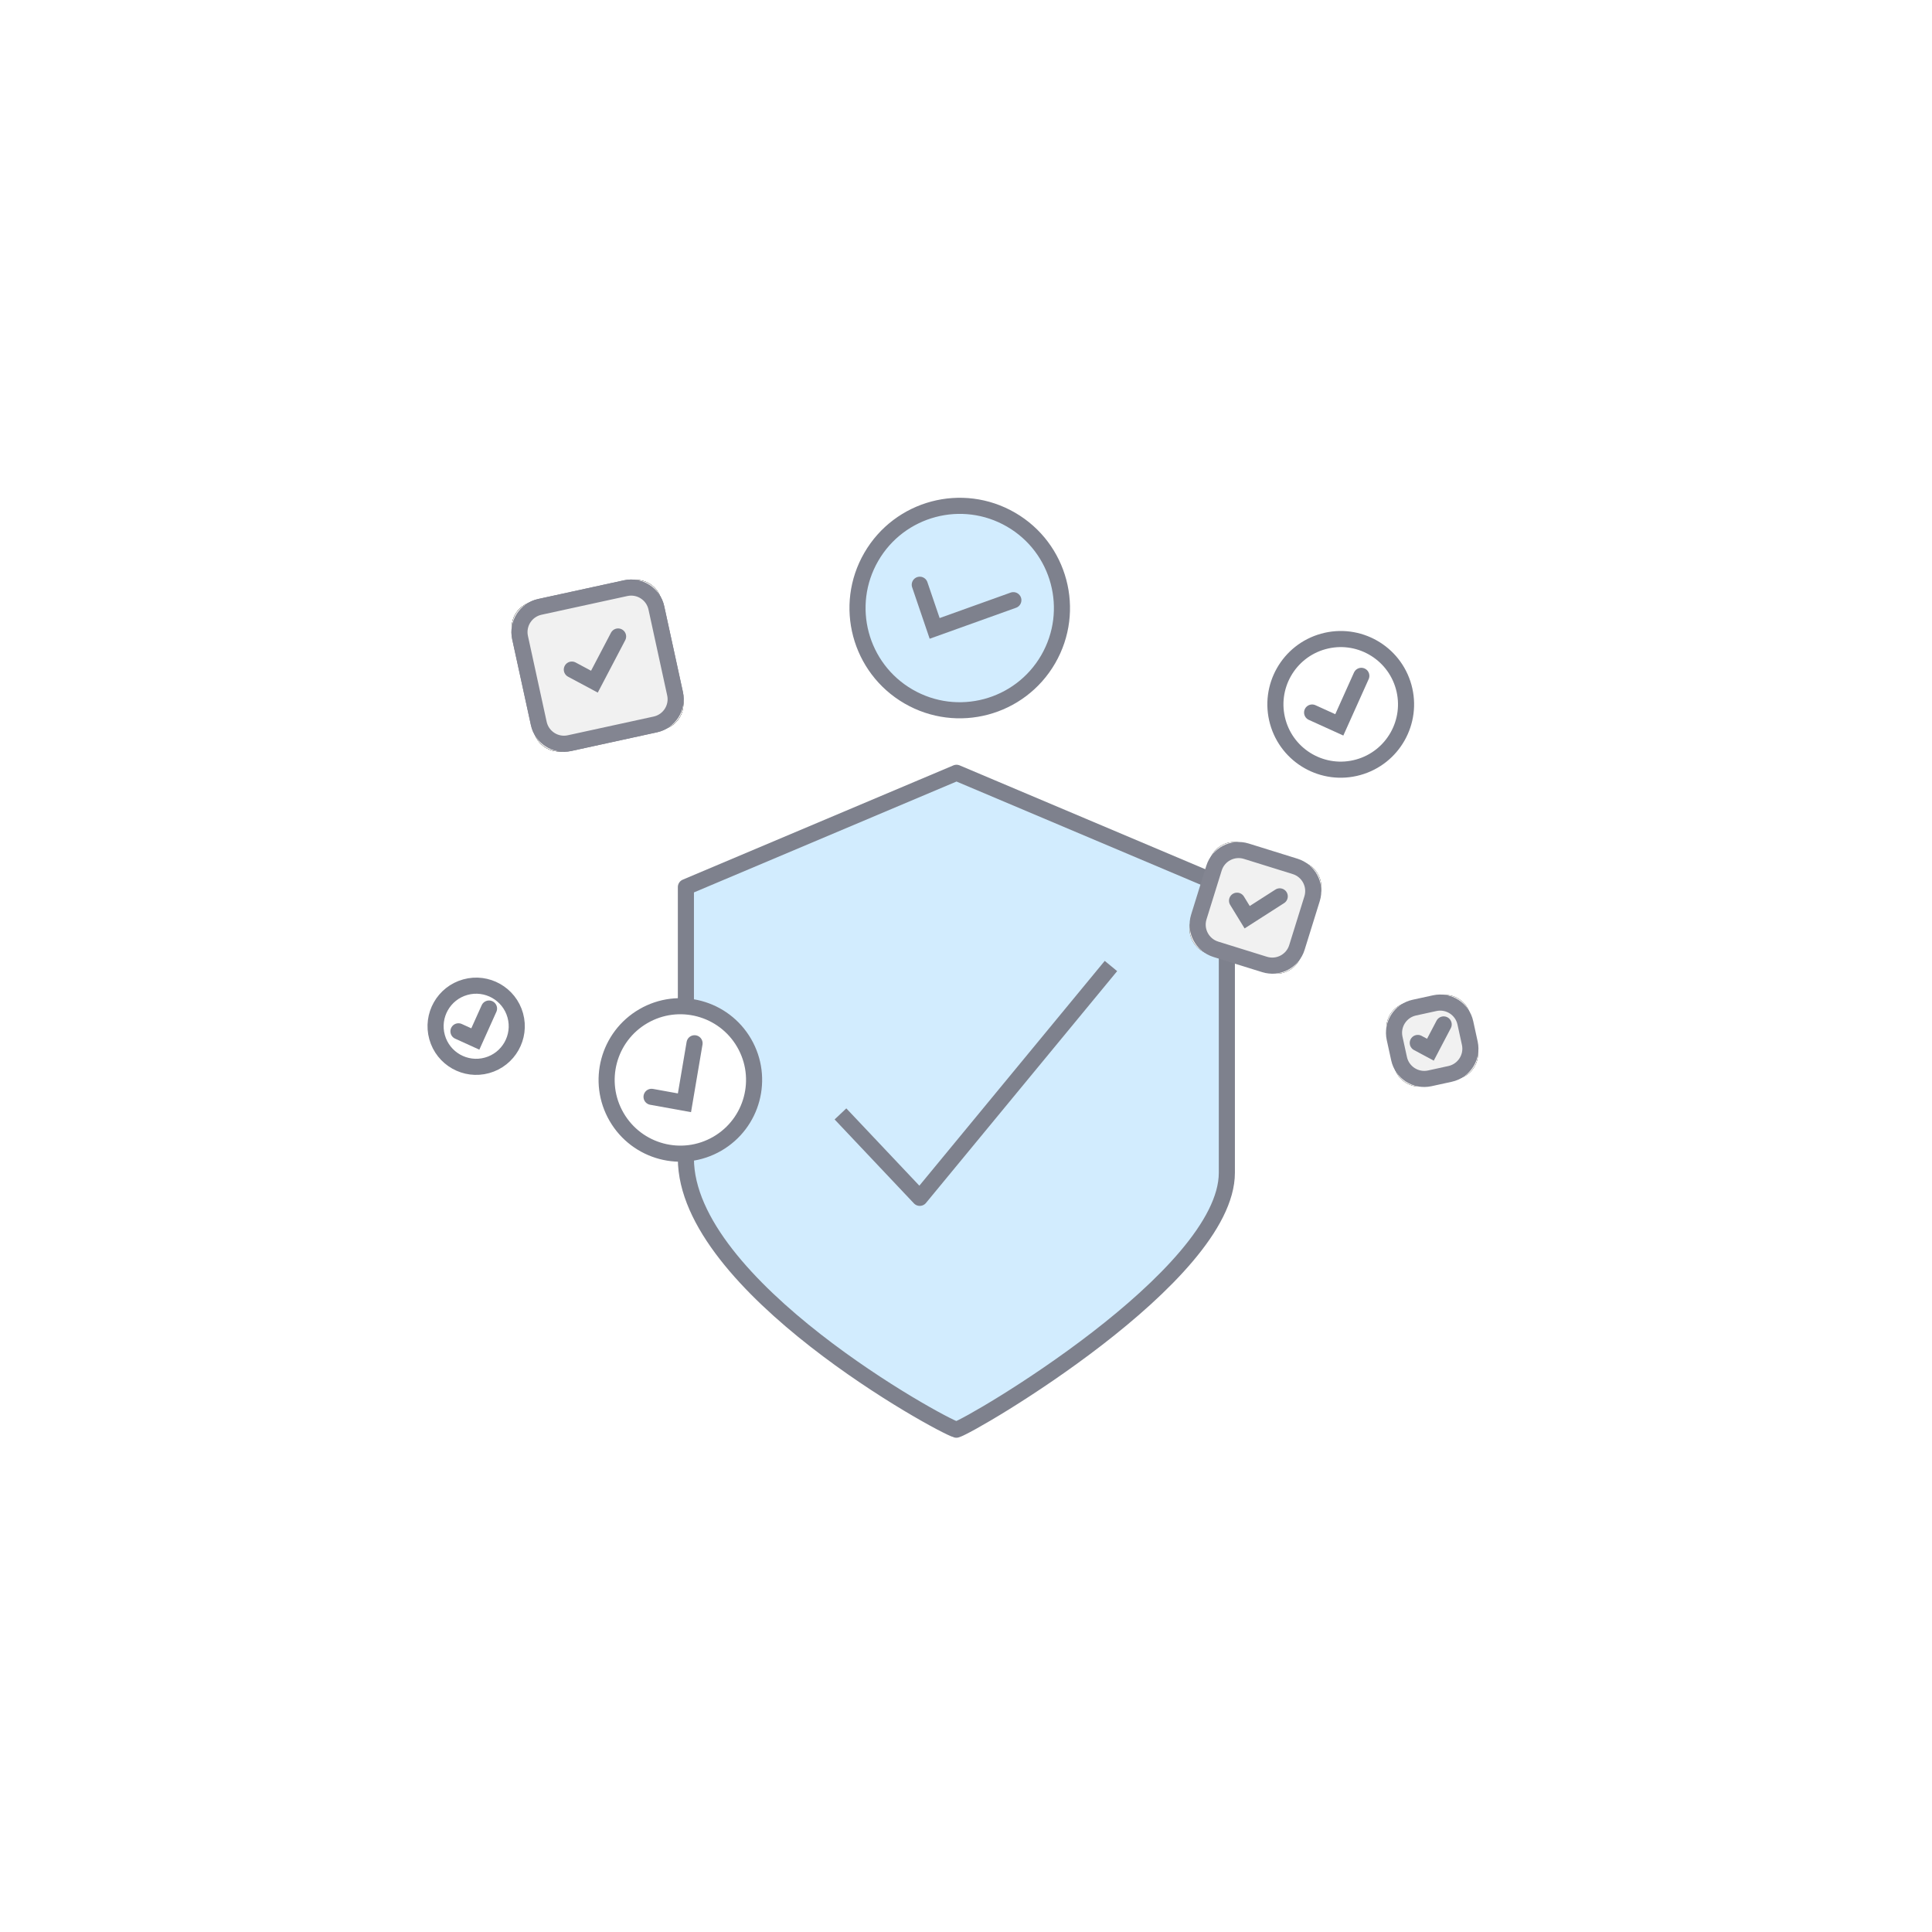 <svg width="120" height="120" viewBox="0 0 120 120" fill="none" xmlns="http://www.w3.org/2000/svg">
<circle cx="60" cy="60" r="60" fill="white"/>
<g filter="url(#filter0_i_11_1717)">
<path d="M59.411 48L42.602 55.098V71.955C42.602 79.881 58.469 88.551 59.402 88.8C60.335 88.551 76.202 79.275 76.202 72.842V55.098L59.411 48Z" fill="black"/>
</g>
<path d="M59.411 48L42.602 55.098V71.955C42.602 79.881 58.469 88.551 59.402 88.8C60.335 88.551 76.202 79.275 76.202 72.842V55.098L59.411 48Z" fill="#D2ECFE" stroke="#7E818D" stroke-linejoin="round"/>
<path d="M52.203 69.187L57.128 74.4L69.003 60" stroke="#7E818D" stroke-linejoin="round"/>
<g filter="url(#filter1_i_11_1717)">
<path d="M84.347 47.67C86.513 47.078 87.789 44.842 87.197 42.677C86.605 40.511 84.369 39.236 82.203 39.828C80.037 40.421 78.761 42.657 79.353 44.822C79.945 46.988 82.181 48.263 84.347 47.67Z" fill="black"/>
</g>
<path d="M84.36 47.657C86.519 47.058 87.783 44.822 87.184 42.664C86.585 40.505 84.349 39.241 82.19 39.841C80.031 40.44 78.767 42.676 79.366 44.834C79.965 46.993 82.201 48.257 84.36 47.657Z" fill="white" stroke="#7E818D"/>
<path d="M84.554 41.978L83.186 45.023L81.498 44.256" stroke="#7E818D" stroke-linecap="round"/>
<g filter="url(#filter2_i_11_1717)">
<path d="M30.242 66.179C31.588 65.811 32.38 64.422 32.013 63.076C31.645 61.73 30.256 60.938 28.91 61.306C27.564 61.674 26.771 63.064 27.139 64.409C27.507 65.755 28.896 66.547 30.242 66.179Z" fill="black"/>
</g>
<path d="M30.25 66.171C31.591 65.799 32.377 64.409 32.005 63.068C31.633 61.727 30.243 60.941 28.902 61.314C27.56 61.687 26.774 63.076 27.147 64.417C27.519 65.758 28.908 66.544 30.25 66.171Z" fill="white" stroke="#7E818D"/>
<path d="M30.374 62.642L29.523 64.534L28.475 64.057" stroke="#7E818D" stroke-linecap="round"/>
<g filter="url(#filter3_i_11_1717)">
<path d="M44.553 71.04C46.742 69.772 47.488 66.97 46.221 64.782C44.953 62.593 42.151 61.847 39.963 63.114C37.774 64.382 37.028 67.184 38.295 69.372C39.562 71.561 42.364 72.307 44.553 71.04Z" fill="black"/>
</g>
<path d="M44.554 71.039C46.742 69.771 47.488 66.969 46.22 64.781C44.952 62.593 42.15 61.847 39.962 63.115C37.774 64.383 37.028 67.184 38.296 69.373C39.564 71.561 42.365 72.307 44.554 71.039Z" fill="white" stroke="#7E818D"/>
<path d="M43.14 64.799L42.513 68.496L40.469 68.126" stroke="#7E818D" stroke-linecap="round"/>
<g filter="url(#filter4_i_11_1717)">
<path d="M56.427 43.261C59.462 45.019 63.346 43.984 65.103 40.95C66.86 37.916 65.825 34.031 62.791 32.274C59.757 30.517 55.872 31.552 54.115 34.586C52.358 37.62 53.393 41.504 56.427 43.261Z" fill="black"/>
</g>
<path d="M56.428 43.26C59.462 45.018 63.346 43.984 65.104 40.95C66.861 37.917 65.827 34.032 62.794 32.275C59.76 30.517 55.876 31.551 54.118 34.585C52.36 37.618 53.395 41.502 56.428 43.26Z" fill="#D2ECFE" stroke="#7E818D"/>
<path d="M62.941 37.278L58.053 39.031L57.129 36.319" stroke="#7E818D" stroke-linecap="round"/>
<g filter="url(#filter5_i_11_1717)">
<path d="M80.941 53.55L77.144 52.368C76.299 52.105 75.4 52.577 75.137 53.423L73.957 57.218C73.694 58.064 74.166 58.962 75.012 59.225L78.808 60.406C79.654 60.669 80.552 60.197 80.815 59.352L81.996 55.556C82.258 54.711 81.786 53.812 80.941 53.55Z" fill="black"/>
</g>
<path d="M80.941 53.55L77.144 52.368C76.299 52.105 75.4 52.577 75.137 53.423L73.957 57.218C73.694 58.064 74.166 58.962 75.012 59.225L78.808 60.406C79.654 60.669 80.552 60.197 80.815 59.352L81.996 55.556C82.258 54.711 81.786 53.812 80.941 53.55Z" fill="#F1F1F1"/>
<path d="M80.441 53.813L77.41 52.87C76.564 52.607 75.666 53.079 75.403 53.924L74.461 56.955C74.198 57.8 74.67 58.699 75.516 58.962L78.547 59.905C79.392 60.168 80.291 59.696 80.553 58.85L81.496 55.82C81.759 54.975 81.286 54.076 80.441 53.813Z" stroke="#838591"/>
<path d="M79.487 55.674L77.464 56.97L76.835 55.944" stroke="#7E818D" stroke-linecap="round"/>
<g filter="url(#filter6_i_11_1717)">
<path d="M39.167 36.055L33.05 37.39C32.185 37.578 31.637 38.432 31.825 39.296L33.158 45.412C33.347 46.276 34.2 46.824 35.065 46.635L41.182 45.301C42.046 45.112 42.594 44.259 42.406 43.395L41.073 37.279C40.885 36.414 40.031 35.867 39.167 36.055Z" fill="black"/>
</g>
<path d="M39.167 36.055L33.05 37.39C32.185 37.578 31.637 38.432 31.825 39.296L33.158 45.412C33.347 46.276 34.2 46.824 35.065 46.635L41.182 45.301C42.046 45.112 42.594 44.259 42.406 43.395L41.073 37.279C40.885 36.414 40.031 35.867 39.167 36.055Z" fill="#F1F1F1"/>
<path d="M38.861 36.532L33.526 37.695C32.662 37.884 32.114 38.737 32.302 39.602L33.465 44.935C33.653 45.799 34.506 46.347 35.371 46.158L40.705 44.995C41.57 44.806 42.118 43.953 41.929 43.089L40.767 37.755C40.579 36.891 39.725 36.343 38.861 36.532Z" stroke="#838591"/>
<path d="M38.391 39.533L36.92 42.34L35.518 41.589" stroke="#7E818D" stroke-linecap="round"/>
<g filter="url(#filter7_i_11_1717)">
<path d="M39.167 36.055L33.05 37.39C32.185 37.578 31.637 38.432 31.825 39.296L33.158 45.412C33.347 46.276 34.2 46.824 35.065 46.635L41.182 45.301C42.046 45.112 42.594 44.259 42.406 43.395L41.073 37.279C40.885 36.414 40.031 35.867 39.167 36.055Z" fill="black"/>
</g>
<path d="M39.167 36.055L33.05 37.39C32.185 37.578 31.637 38.432 31.825 39.296L33.158 45.412C33.347 46.276 34.2 46.824 35.065 46.635L41.182 45.301C42.046 45.112 42.594 44.259 42.406 43.395L41.073 37.279C40.885 36.414 40.031 35.867 39.167 36.055Z" fill="#F1F1F1"/>
<path d="M38.861 36.532L33.526 37.695C32.662 37.884 32.114 38.737 32.302 39.602L33.465 44.935C33.653 45.799 34.506 46.347 35.371 46.158L40.705 44.995C41.57 44.806 42.118 43.953 41.929 43.089L40.767 37.755C40.579 36.891 39.725 36.343 38.861 36.532Z" stroke="#838591"/>
<path d="M38.391 39.533L36.92 42.34L35.518 41.589" stroke="#7E818D" stroke-linecap="round"/>
<g filter="url(#filter8_i_11_1717)">
<path d="M89.416 61.832L87.37 62.279C86.505 62.467 85.957 63.321 86.146 64.185L86.592 66.231C86.78 67.095 87.633 67.642 88.498 67.454L90.544 67.008C91.409 66.819 91.957 65.966 91.768 65.101L91.322 63.056C91.134 62.191 90.281 61.644 89.416 61.832Z" fill="black"/>
</g>
<path d="M89.416 61.832L87.37 62.279C86.505 62.467 85.957 63.321 86.146 64.185L86.592 66.231C86.78 67.095 87.633 67.642 88.498 67.454L90.544 67.008C91.409 66.819 91.957 65.966 91.768 65.101L91.322 63.056C91.134 62.191 90.281 61.644 89.416 61.832Z" fill="#F1F1F1"/>
<path d="M89.11 62.309L87.846 62.585C86.982 62.773 86.434 63.627 86.622 64.491L86.898 65.754C87.086 66.618 87.939 67.166 88.804 66.978L90.067 66.702C90.932 66.513 91.48 65.66 91.292 64.796L91.016 63.532C90.828 62.668 89.975 62.12 89.11 62.309Z" stroke="#838591"/>
<path d="M89.669 63.629L88.845 65.2L88.061 64.779" stroke="#7E818D" stroke-linecap="round"/>
<defs>
<filter id="filter0_i_11_1717" x="42.602" y="48" width="33.602" height="40.8" filterUnits="userSpaceOnUse" color-interpolation-filters="sRGB">
<feFlood flood-opacity="0" result="BackgroundImageFix"/>
<feBlend mode="normal" in="SourceGraphic" in2="BackgroundImageFix" result="shape"/>
<feColorMatrix in="SourceAlpha" type="matrix" values="0 0 0 0 0 0 0 0 0 0 0 0 0 0 0 0 0 0 127 0" result="hardAlpha"/>
<feOffset/>
<feGaussianBlur stdDeviation="2"/>
<feComposite in2="hardAlpha" operator="arithmetic" k2="-1" k3="1"/>
<feColorMatrix type="matrix" values="0 0 0 0 1 0 0 0 0 1 0 0 0 0 1 0 0 0 1 0"/>
<feBlend mode="normal" in2="shape" result="effect1_innerShadow_11_1717"/>
</filter>
<filter id="filter1_i_11_1717" x="79.207" y="39.683" width="8.133" height="8.132" filterUnits="userSpaceOnUse" color-interpolation-filters="sRGB">
<feFlood flood-opacity="0" result="BackgroundImageFix"/>
<feBlend mode="normal" in="SourceGraphic" in2="BackgroundImageFix" result="shape"/>
<feColorMatrix in="SourceAlpha" type="matrix" values="0 0 0 0 0 0 0 0 0 0 0 0 0 0 0 0 0 0 127 0" result="hardAlpha"/>
<feOffset/>
<feGaussianBlur stdDeviation="2"/>
<feComposite in2="hardAlpha" operator="arithmetic" k2="-1" k3="1"/>
<feColorMatrix type="matrix" values="0 0 0 0 1 0 0 0 0 1 0 0 0 0 1 0 0 0 1 0"/>
<feBlend mode="normal" in2="shape" result="effect1_innerShadow_11_1717"/>
</filter>
<filter id="filter2_i_11_1717" x="27.047" y="61.216" width="5.055" height="5.053" filterUnits="userSpaceOnUse" color-interpolation-filters="sRGB">
<feFlood flood-opacity="0" result="BackgroundImageFix"/>
<feBlend mode="normal" in="SourceGraphic" in2="BackgroundImageFix" result="shape"/>
<feColorMatrix in="SourceAlpha" type="matrix" values="0 0 0 0 0 0 0 0 0 0 0 0 0 0 0 0 0 0 127 0" result="hardAlpha"/>
<feOffset/>
<feGaussianBlur stdDeviation="2"/>
<feComposite in2="hardAlpha" operator="arithmetic" k2="-1" k3="1"/>
<feColorMatrix type="matrix" values="0 0 0 0 1 0 0 0 0 1 0 0 0 0 1 0 0 0 1 0"/>
<feBlend mode="normal" in2="shape" result="effect1_innerShadow_11_1717"/>
</filter>
<filter id="filter3_i_11_1717" x="37.676" y="62.497" width="9.164" height="9.16" filterUnits="userSpaceOnUse" color-interpolation-filters="sRGB">
<feFlood flood-opacity="0" result="BackgroundImageFix"/>
<feBlend mode="normal" in="SourceGraphic" in2="BackgroundImageFix" result="shape"/>
<feColorMatrix in="SourceAlpha" type="matrix" values="0 0 0 0 0 0 0 0 0 0 0 0 0 0 0 0 0 0 127 0" result="hardAlpha"/>
<feOffset/>
<feGaussianBlur stdDeviation="2"/>
<feComposite in2="hardAlpha" operator="arithmetic" k2="-1" k3="1"/>
<feColorMatrix type="matrix" values="0 0 0 0 1 0 0 0 0 1 0 0 0 0 1 0 0 0 1 0"/>
<feBlend mode="normal" in2="shape" result="effect1_innerShadow_11_1717"/>
</filter>
<filter id="filter4_i_11_1717" x="53.258" y="31.418" width="12.699" height="12.699" filterUnits="userSpaceOnUse" color-interpolation-filters="sRGB">
<feFlood flood-opacity="0" result="BackgroundImageFix"/>
<feBlend mode="normal" in="SourceGraphic" in2="BackgroundImageFix" result="shape"/>
<feColorMatrix in="SourceAlpha" type="matrix" values="0 0 0 0 0 0 0 0 0 0 0 0 0 0 0 0 0 0 127 0" result="hardAlpha"/>
<feOffset/>
<feGaussianBlur stdDeviation="2"/>
<feComposite in2="hardAlpha" operator="arithmetic" k2="-1" k3="1"/>
<feColorMatrix type="matrix" values="0 0 0 0 1 0 0 0 0 1 0 0 0 0 1 0 0 0 1 0"/>
<feBlend mode="normal" in2="shape" result="effect1_innerShadow_11_1717"/>
</filter>
<filter id="filter5_i_11_1717" x="73.883" y="52.296" width="8.184" height="8.183" filterUnits="userSpaceOnUse" color-interpolation-filters="sRGB">
<feFlood flood-opacity="0" result="BackgroundImageFix"/>
<feBlend mode="normal" in="SourceGraphic" in2="BackgroundImageFix" result="shape"/>
<feColorMatrix in="SourceAlpha" type="matrix" values="0 0 0 0 0 0 0 0 0 0 0 0 0 0 0 0 0 0 127 0" result="hardAlpha"/>
<feOffset/>
<feGaussianBlur stdDeviation="2"/>
<feComposite in2="hardAlpha" operator="arithmetic" k2="-1" k3="1"/>
<feColorMatrix type="matrix" values="0 0 0 0 1 0 0 0 0 1 0 0 0 0 1 0 0 0 1 0"/>
<feBlend mode="normal" in2="shape" result="effect1_innerShadow_11_1717"/>
</filter>
<filter id="filter6_i_11_1717" x="31.789" y="36.018" width="10.652" height="10.654" filterUnits="userSpaceOnUse" color-interpolation-filters="sRGB">
<feFlood flood-opacity="0" result="BackgroundImageFix"/>
<feBlend mode="normal" in="SourceGraphic" in2="BackgroundImageFix" result="shape"/>
<feColorMatrix in="SourceAlpha" type="matrix" values="0 0 0 0 0 0 0 0 0 0 0 0 0 0 0 0 0 0 127 0" result="hardAlpha"/>
<feOffset/>
<feGaussianBlur stdDeviation="2"/>
<feComposite in2="hardAlpha" operator="arithmetic" k2="-1" k3="1"/>
<feColorMatrix type="matrix" values="0 0 0 0 1 0 0 0 0 1 0 0 0 0 1 0 0 0 1 0"/>
<feBlend mode="normal" in2="shape" result="effect1_innerShadow_11_1717"/>
</filter>
<filter id="filter7_i_11_1717" x="31.789" y="36.018" width="10.652" height="10.654" filterUnits="userSpaceOnUse" color-interpolation-filters="sRGB">
<feFlood flood-opacity="0" result="BackgroundImageFix"/>
<feBlend mode="normal" in="SourceGraphic" in2="BackgroundImageFix" result="shape"/>
<feColorMatrix in="SourceAlpha" type="matrix" values="0 0 0 0 0 0 0 0 0 0 0 0 0 0 0 0 0 0 127 0" result="hardAlpha"/>
<feOffset/>
<feGaussianBlur stdDeviation="2"/>
<feComposite in2="hardAlpha" operator="arithmetic" k2="-1" k3="1"/>
<feColorMatrix type="matrix" values="0 0 0 0 1 0 0 0 0 1 0 0 0 0 1 0 0 0 1 0"/>
<feBlend mode="normal" in2="shape" result="effect1_innerShadow_11_1717"/>
</filter>
<filter id="filter8_i_11_1717" x="86.109" y="61.795" width="5.695" height="5.696" filterUnits="userSpaceOnUse" color-interpolation-filters="sRGB">
<feFlood flood-opacity="0" result="BackgroundImageFix"/>
<feBlend mode="normal" in="SourceGraphic" in2="BackgroundImageFix" result="shape"/>
<feColorMatrix in="SourceAlpha" type="matrix" values="0 0 0 0 0 0 0 0 0 0 0 0 0 0 0 0 0 0 127 0" result="hardAlpha"/>
<feOffset/>
<feGaussianBlur stdDeviation="2"/>
<feComposite in2="hardAlpha" operator="arithmetic" k2="-1" k3="1"/>
<feColorMatrix type="matrix" values="0 0 0 0 1 0 0 0 0 1 0 0 0 0 1 0 0 0 1 0"/>
<feBlend mode="normal" in2="shape" result="effect1_innerShadow_11_1717"/>
</filter>
</defs>
</svg>
